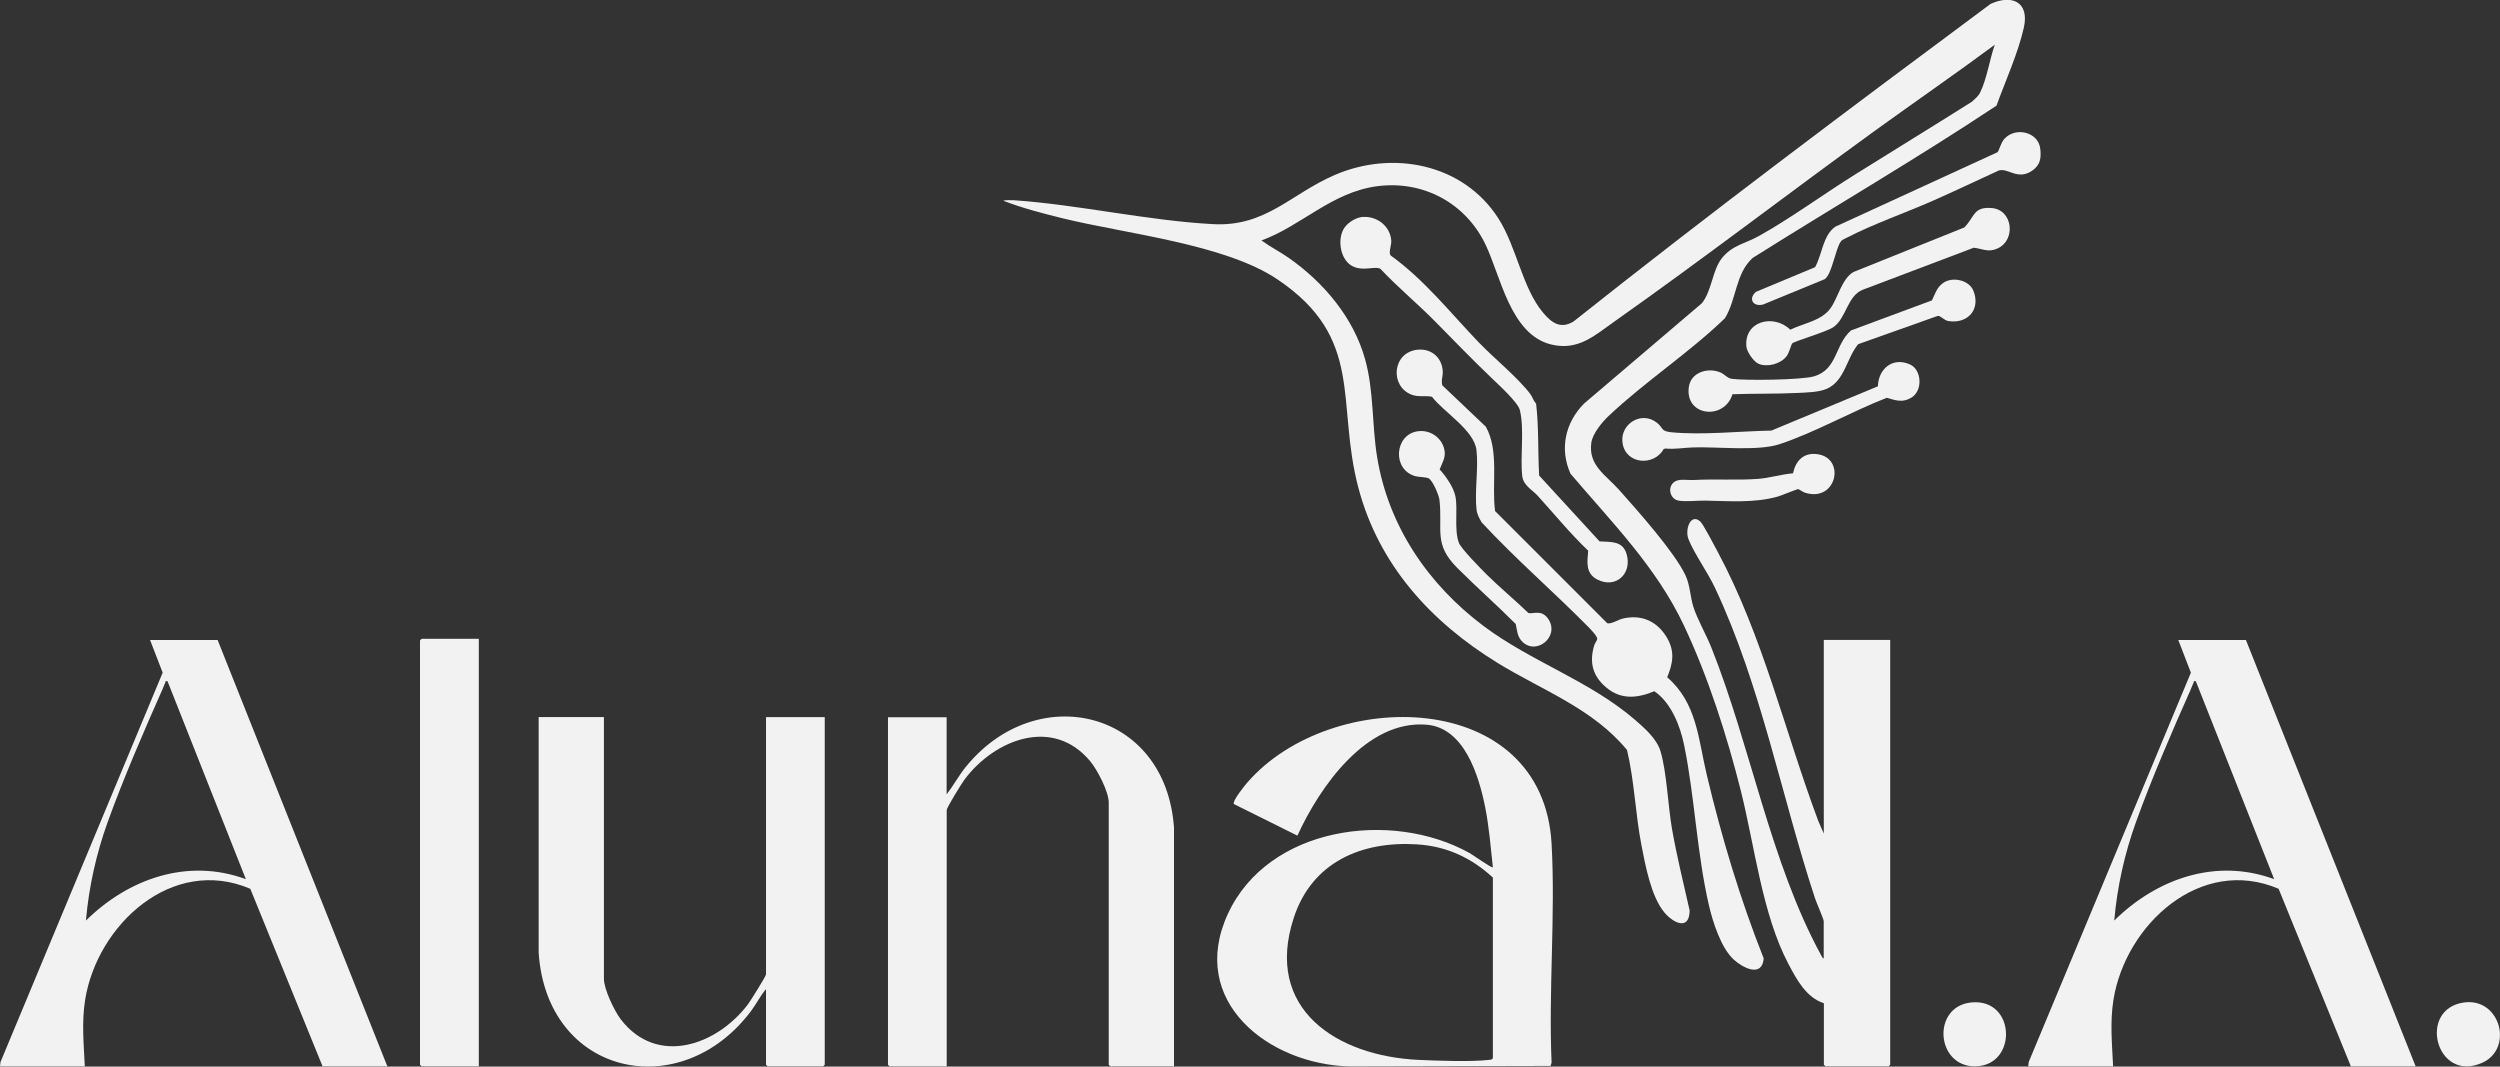 <?xml version="1.0" encoding="UTF-8"?>
<svg xmlns="http://www.w3.org/2000/svg" viewBox="0 0 309.52 132.05">
  <rect x="0" y="0" width="309.52" height="132.05" fill="#333333" stroke="none"/>
  <defs>
    <style>
      .cls-1 {
        fill: none;
      }

      .cls-2 {
        fill: #f2f2f2;
      }
    </style>
  </defs>
  <rect class="cls-1" width="309.52" height="132.05"/>
  <g id="Capa_1" data-name="Capa 1">
    <g>
      <path class="cls-2" d="M225.79,118.69v-4.65c0-.24-.92-2.34-1.08-2.83-4.18-12.71-6.66-26.26-12.37-38.41-.92-1.96-2.53-4.17-3.28-6.01-.49-1.19.23-3.29,1.43-2.24.4.35,1.8,3.09,2.17,3.76,5.63,10.51,8.3,22.22,12.46,33.34l.68,1.55v-23.97h8.22v52.59l-.2.2h-7.81l-.2-.2v-7.61c-2.19-.71-3.37-2.94-4.38-4.85-3.25-6.14-4.19-14.64-5.9-21.45s-4.07-14.18-7.08-20.54c-3.4-7.19-8.93-12.74-14.01-18.72-1.37-3.08-.66-6.29,1.66-8.67l14.62-12.45c1.22-1.55,1.29-4.06,2.43-5.52,1.29-1.66,2.9-1.83,4.62-2.79,3.91-2.18,7.97-5.16,11.83-7.57,4.84-3.03,9.7-6,14.53-9.05.37-.35.79-.66,1.02-1.13.83-1.66,1.19-4.14,1.82-5.93-4.9,3.63-9.92,7.09-14.86,10.66-10.74,7.78-21.28,15.88-32.11,23.52-2.53,1.78-4.6,3.77-7.99,2.92-5.01-1.25-6.2-8.42-8.1-12.38-2.46-5.13-7.72-7.94-13.37-7.21s-9.39,4.91-14.36,6.72c1.09.8,2.3,1.4,3.41,2.18,4.31,3.03,7.99,7.38,9.42,12.53,1.1,3.93.83,8.07,1.49,12.12,1.4,8.55,6.33,15.77,13.17,20.9,5.92,4.44,13.09,6.75,18.72,11.59,1.21,1.05,2.73,2.36,3.2,3.94.77,2.6.92,6.75,1.42,9.62.6,3.39,1.42,6.72,2.18,10.07-.02,2.53-2,1.58-3.1.28-1.66-1.95-2.37-5.8-2.86-8.32-.76-3.92-.87-7.94-1.79-11.82-4.23-5.15-10.52-7.4-16.02-10.78-8.25-5.07-14.71-12.12-17.24-21.68-2.8-10.57.83-18.51-10.02-25.81-6.54-4.4-18.83-5.64-26.75-7.6-2.42-.6-4.84-1.23-7.17-2.13,0-.11,1.1-.08,1.28-.07,8.08.56,16.57,2.53,24.66,2.96,6.54.35,9.58-3.71,15.06-6.08,7.17-3.11,15.93-1.42,20.27,5.37,2.28,3.57,2.96,8.63,5.55,11.69,1.05,1.24,2.15,2.05,3.76,1.07,16.94-13.46,34.25-26.41,51.62-39.31,2.65-1.23,4.83-.24,4.13,2.91s-2.29,6.64-3.39,9.68c-9.88,6.56-20.15,12.53-30.18,18.85-2.15,1.94-1.99,5.11-3.44,7.47-4.44,4.29-9.97,7.9-14.42,12.12-.81.77-1.95,2.15-2.12,3.27-.41,2.82,1.79,4.02,3.4,5.82,2.23,2.5,6.91,7.75,8.25,10.61.58,1.23.59,2.65.97,3.88.48,1.53,1.6,3.47,2.23,5.05,4.88,12.22,7.31,26.6,13.6,38.12.08.15.15.37.34.4Z"/>
      <path class="cls-2" d="M184.83,107.37c-.28-2.52-.47-5.07-.98-7.57-.78-3.81-2.56-9.66-7.17-10.07-7.51-.67-13.33,7.76-16.05,13.73l-7.86-3.91c-.25-.34,1.36-2.33,1.67-2.68,10.34-11.9,36.59-11.74,37.66,7.61.49,8.86-.39,18.18,0,27.08l-.13.41-24.87.06c-10.01-.24-20.06-8.03-15.09-18.86s20.21-12.96,29.93-7.56c.37.21,2.74,1.88,2.87,1.77ZM184.83,131.01v-22.36c-2.65-2.45-5.73-3.88-9.36-4.11-6.9-.44-13.04,2.2-15.29,9.09-3.71,11.32,5.35,17.11,15.42,17.59,2.34.11,6.55.26,8.77,0,.2-.02.35-.02.46-.21Z"/>
      <path class="cls-2" d="M117.2,88.79v9.56c.82-1.06,1.46-2.25,2.29-3.3,8.74-10.94,24.82-7.25,25.86,7.41v29.56s-7.88,0-7.88,0l-.2-.2v-32.46c0-1.35-1.41-4.05-2.29-5.11-4.61-5.54-11.81-2.72-15.54,2.23-.35.47-2.23,3.48-2.23,3.83v31.72h-7.07l-.2-.2v-43.03h7.27Z"/>
      <path class="cls-2" d="M74.77,88.79v32.39c0,1.29,1.3,4,2.1,5.04,4.5,5.83,11.91,3.19,15.74-1.89.3-.4,2.23-3.48,2.23-3.69v-31.85h7.27v43.03l-.2.2h-6.87l-.2-.2v-9.36c-.7.82-1.19,1.82-1.83,2.68-8.71,11.66-25.31,8.09-26.32-7.2v-29.16s8.08,0,8.08,0Z"/>
      <path class="cls-2" d="M26.94,79.23l21.02,52.8h-8.02l-8.95-21.99c-9.68-4.13-18.96,4.45-20.45,13.75-.44,2.77-.17,5.46-.04,8.24H0l.06-.54,20.08-48.21-1.56-4.04h8.35ZM20.74,84.34c-.35-.06-.21.05-.28.19-.11.21-.22.52-.32.76-2.32,5.22-4.88,11.14-6.81,16.49-1.41,3.92-2.33,8.03-2.69,12.19,5.26-5.18,12.59-7.78,19.8-5.12l-9.7-24.51Z"/>
      <path class="cls-2" d="M278.06,79.23l21.02,52.8h-8.02l-8.95-21.99c-9.68-4.13-18.96,4.45-20.45,13.75-.44,2.77-.17,5.46-.04,8.24h-10.51l.06-.54,20.08-48.21-1.56-4.04h8.35ZM271.86,84.34c-.35-.06-.21.05-.28.19-.11.21-.22.52-.32.76-2.32,5.22-4.88,11.14-6.81,16.49-1.41,3.92-2.33,8.03-2.69,12.19,5.26-5.18,12.59-7.78,19.8-5.12l-9.7-24.51Z"/>
      <polygon class="cls-2" points="59.28 79.09 59.28 132.02 52.2 132.02 52 131.82 52 79.29 52.2 79.09 59.28 79.09"/>
      <path class="cls-2" d="M175.51,43.3c1.68-.18,3,.95,3.11,2.61.05.67-.23,1.19-.05,1.8l5.39,5.12c1.68,3.01.7,7.08,1.14,10.44l13.88,13.88c.4.18,1.4-.43,1.87-.55,2.37-.59,4.36.32,5.56,2.4.97,1.69.71,3.13,0,4.85,3.7,3.19,3.85,7.69,4.9,12.08,1.84,7.73,4.12,15.35,7.05,22.73-.19,2.39-2.54,1.2-3.68.17-1.6-1.44-2.62-4.67-3.1-6.74-1.5-6.47-1.75-13.38-3.07-19.83-.48-2.38-1.62-5.28-3.69-6.68-2.07.86-4.09,1.08-5.91-.43-1.73-1.42-2.18-3.16-1.52-5.29.08-.25.33-.54.36-.74.05-.33-.84-1.23-1.12-1.52-4.32-4.37-9.01-8.41-13.2-12.94-.27-.48-.55-.97-.62-1.54-.26-2.3.25-5.08-.01-7.39-.29-2.48-4.03-4.68-5.51-6.61-.9-.18-1.67.08-2.56-.27-2.68-1.07-2.36-5.22.78-5.56Z"/>
      <path class="cls-2" d="M168.78,26.86c1.75-.1,3.34,1.16,3.47,2.93.04.59-.36,1.43-.09,1.83,4.19,3.01,7.37,7.07,10.92,10.77,1.86,1.94,4.87,4.38,6.39,6.4.25.34.38.84.71,1.17.35,2.93.21,5.95.38,8.92l7.48,8.15c1.38.09,2.83-.1,3.33,1.52.76,2.43-1.29,4.39-3.61,3.2-1.48-.76-1.25-2.16-1.13-3.57-2.24-2.13-4.19-4.53-6.26-6.81-.65-.72-1.75-1.24-1.9-2.41-.29-2.44.29-5.78-.3-8.19-.23-.95-2.65-3.15-3.47-3.94-2.42-2.31-4.65-4.62-7-7.01-2.21-2.24-4.64-4.24-6.8-6.54-.68-.39-2.27.42-3.62-.42-1.42-.88-1.75-3.48-.76-4.76.51-.65,1.43-1.2,2.26-1.25Z"/>
      <path class="cls-2" d="M221.91,42.49c-.17.19-.36,1.15-.73,1.63-.73.94-2.35,1.37-3.44.93-.59-.24-1.45-1.45-1.52-2.12-.32-3.19,3.37-4.11,5.43-2.11,1.66-.81,3.87-1.09,5-2.68.9-1.27,1.38-3.61,2.81-4.46l13.74-5.52c1.29-1.31,1.1-2.6,3.4-2.4,2.6.22,3,3.9.78,4.97-1.2.58-1.84.08-3.01-.06l-13.79,5.22c-1.88.79-2,3.52-3.6,4.62-.83.58-4.85,1.74-5.08,2Z"/>
      <path class="cls-2" d="M214.49,48.81c-.97,3.24-5.9,2.77-5.4-.89.25-1.84,2.37-2.47,3.93-1.8.49.21.83.7,1.38.78,1.67.23,8.66.15,10.21-.31,2.91-.87,2.55-3.93,4.56-5.68l10.02-3.72c.4-.81.58-1.57,1.36-2.14,1.14-.83,3.22-.41,3.77.94.93,2.3-.68,4.14-3.09,3.76-.56-.09-.95-.68-1.32-.64l-9.85,3.5c-1.45,1.73-1.66,4.56-3.9,5.53-.99.43-2.56.46-3.66.51-2.65.13-5.34.06-7.99.16Z"/>
      <path class="cls-2" d="M232.5,47.82c.06-2.18,1.87-3.68,4.01-2.68,1.4.66,1.58,3.2.15,4.08-1.09.67-1.93.36-3.06.03-4.38,1.7-8.84,4.27-13.27,5.74-2.67.89-7.63.31-10.65.4-1.12.03-2.33.26-3.5.14l-.2.07c-1.21,2.14-4.66,1.91-5.09-.71-.39-2.38,2.35-4.1,4.28-2.53.74.6.45,1.02,1.68,1.15,3.83.39,8.59-.13,12.46-.2l13.18-5.48Z"/>
      <path class="cls-2" d="M247.31,18.85c.23-.28.4-1.16.84-1.65,1.39-1.54,4.21-.87,4.45,1.21.14,1.2,0,2.04-1.03,2.74-1.79,1.19-2.9-.36-4.09-.05-2.71,1.24-5.4,2.53-8.12,3.73-3.4,1.5-7.42,2.9-10.65,4.57-.29.15-.63.25-.82.53-.66.94-1.08,4.02-1.97,4.63l-7.63,3.14c-1.24.32-1.88-.7-.89-1.57l7.32-3.05c.88-1.55.96-3.96,2.52-5.02l20.08-9.22Z"/>
      <path class="cls-2" d="M175.5,53.4c1.44-.23,2.86.66,3.27,2.05.33,1.12-.16,1.68-.53,2.67.77.84,1.72,2.2,1.95,3.32.33,1.64-.18,4.13.43,5.76.27.73,2.69,3.17,3.39,3.88,1.67,1.66,3.5,3.15,5.19,4.79.39.25,1.52-.46,2.36.59,1.75,2.2-1.3,4.8-3.1,2.97-.64-.66-.61-1.34-.8-2.17-2.35-2.36-4.87-4.58-7.22-6.93-2.99-2.98-1.81-4.68-2.22-8.42-.06-.59-.84-2.44-1.35-2.69-.33-.16-1.19-.15-1.62-.26-2.91-.79-2.62-5.12.24-5.56Z"/>
      <path class="cls-2" d="M221.99,58.6c.34-1.58,1.32-2.6,3.02-2.37,3.55.49,2.38,6.01-1.54,4.77-.27-.09-.77-.45-.85-.45-.13,0-2.09.81-2.52.93-2.86.81-5.99.56-8.92.5-.96-.02-2.51.16-3.37,0-1.09-.2-1.42-1.74-.47-2.35.6-.39,1.63-.16,2.36-.2,2.63-.15,5.32.05,7.94-.14,1.42-.1,2.92-.58,4.36-.69Z"/>
      <path class="cls-2" d="M305.1,124.11c4.48-.58,6.12,5.73,2.22,7.47-5.74,2.56-8.07-6.71-2.22-7.47Z"/>
      <path class="cls-2" d="M244.08,124.11c5.5-.53,5.74,7.82.49,7.91-4.91.08-5.44-7.44-.49-7.91Z"/>
    </g>
  </g>
</svg>